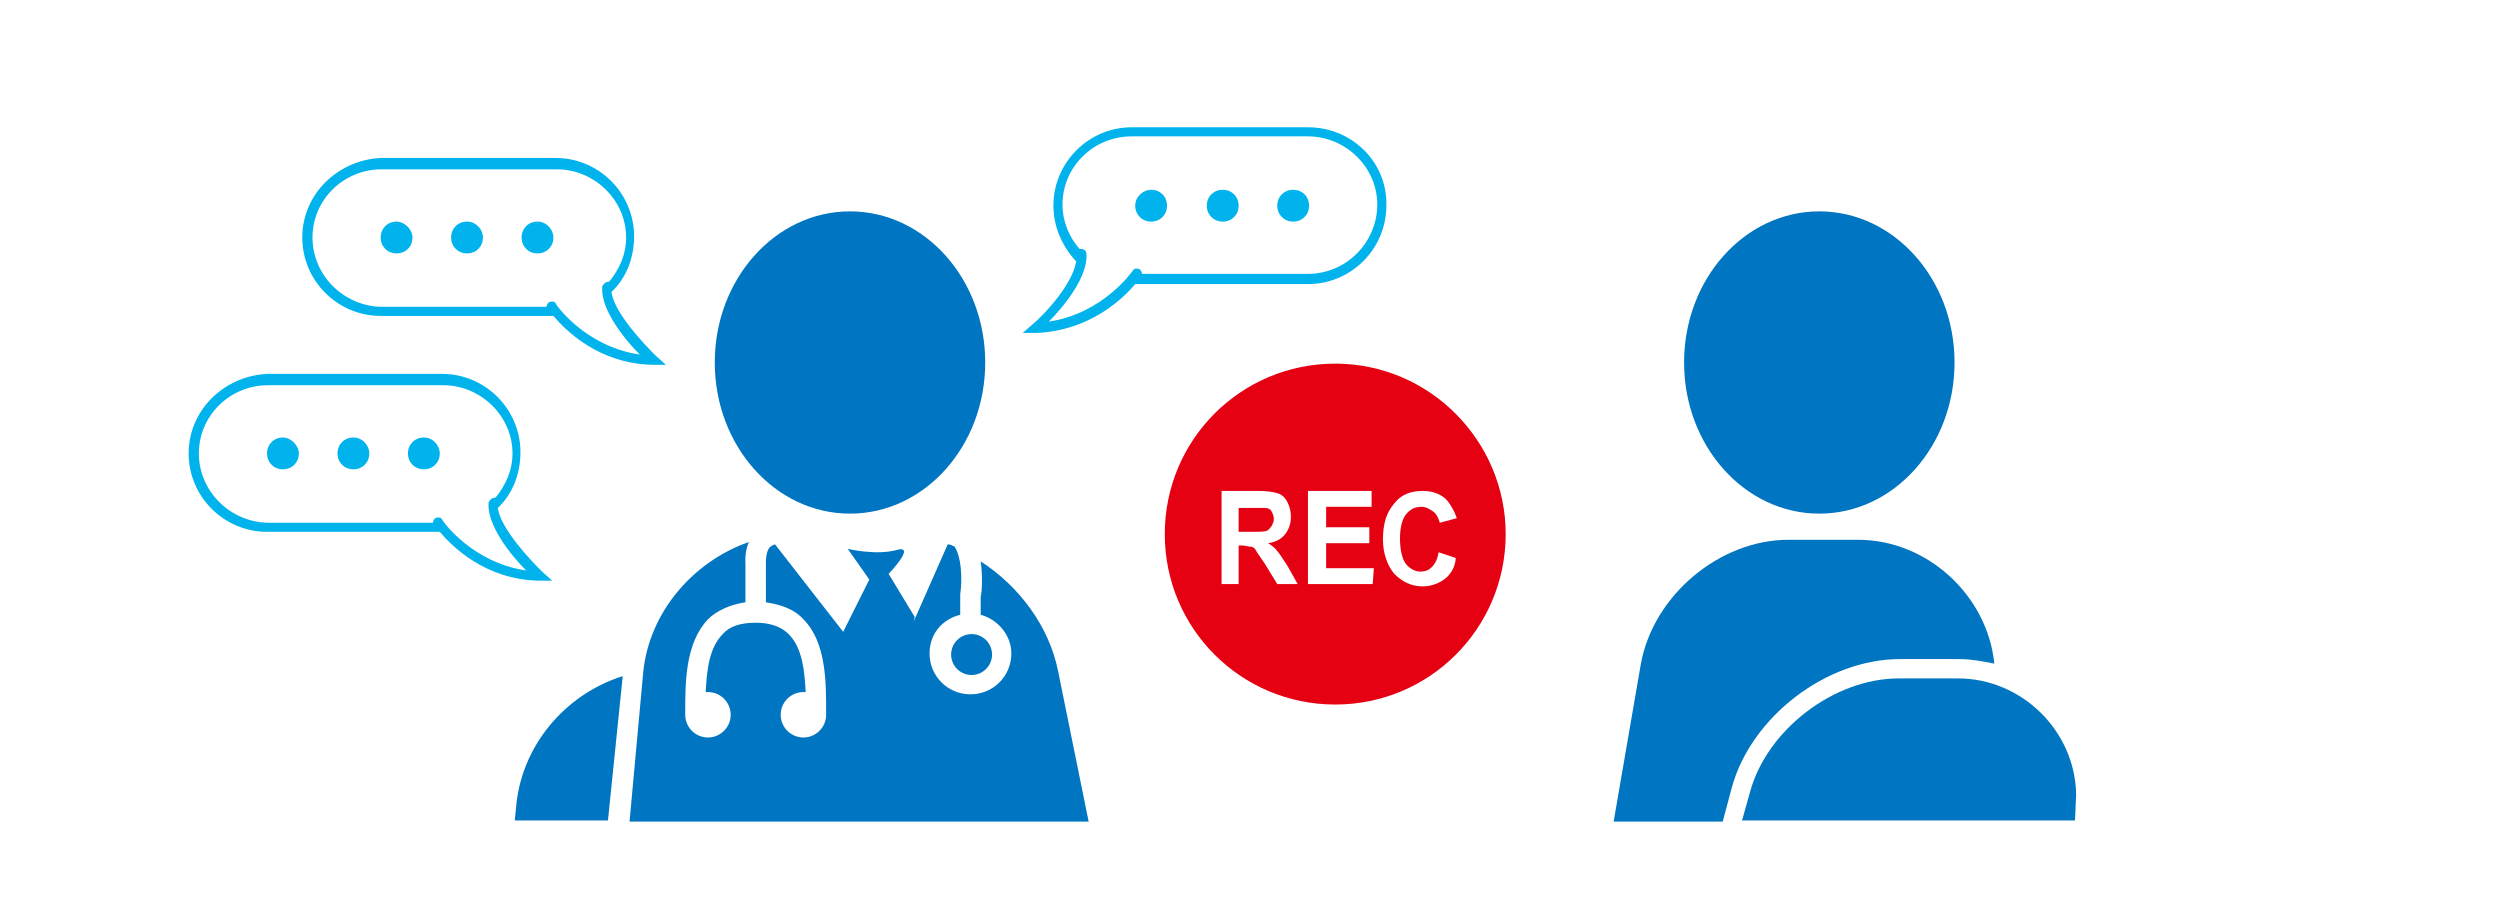 <?xml version="1.0" encoding="utf-8"?>
<!-- Generator: Adobe Illustrator 26.5.2, SVG Export Plug-In . SVG Version: 6.00 Build 0)  -->
<svg version="1.1" id="レイヤー_1" xmlns="http://www.w3.org/2000/svg" xmlns:xlink="http://www.w3.org/1999/xlink" x="0px"
	 y="0px" viewBox="0 0 220 79" style="enable-background:new 0 0 220 79;" xml:space="preserve">
<style type="text/css">
	.st0{fill:#E50012;}
	.st1{fill:#0075C1;}
	.st2{fill:#00B3EC;}
</style>
<g>
	<path class="st0" d="M111.9,46.3c0.1-0.2,0.2-0.4,0.2-0.6c0-0.3-0.1-0.5-0.2-0.7c-0.1-0.2-0.3-0.3-0.6-0.3c-0.1,0-0.5,0-1.1,0H109
		v2.1h1.1c0.7,0,1.2,0,1.4-0.1C111.7,46.6,111.8,46.4,111.9,46.3z"/>
	<path class="st0" d="M117.5,32c-8.3,0-15,6.7-15,15c0,8.3,6.7,15,15,15c8.3,0,15-6.7,15-15C132.5,38.8,125.8,32,117.5,32z
		 M112.4,51.4l-1.1-1.8c-0.4-0.6-0.7-1-0.8-1.2c-0.1-0.2-0.3-0.3-0.5-0.3s-0.4-0.1-0.8-0.1H109v3.4h-1.5v-8.2h3.2
		c0.8,0,1.4,0.1,1.7,0.2c0.4,0.1,0.7,0.4,0.9,0.8c0.2,0.4,0.3,0.8,0.3,1.3c0,0.6-0.2,1.1-0.5,1.5c-0.3,0.4-0.8,0.7-1.5,0.8
		c0.3,0.2,0.6,0.4,0.8,0.7c0.2,0.2,0.5,0.7,0.9,1.3l0.9,1.6L112.4,51.4L112.4,51.4z M120.8,51.4h-5.7v-8.2h5.6v1.4h-4v1.8h3.8v1.4
		h-3.8v2.2h4.2L120.8,51.4L120.8,51.4z M127.2,50.9c-0.5,0.4-1.2,0.7-2,0.7c-1,0-1.8-0.4-2.5-1.1c-0.6-0.7-1-1.8-1-3
		c0-1.4,0.3-2.4,1-3.2c0.6-0.8,1.5-1.1,2.5-1.1c0.9,0,1.7,0.3,2.2,0.9c0.3,0.4,0.6,0.9,0.8,1.5l-1.5,0.4c-0.1-0.4-0.3-0.8-0.6-1
		s-0.6-0.4-1-0.4c-0.6,0-1,0.2-1.4,0.7c-0.3,0.4-0.5,1.1-0.5,2.1c0,1,0.2,1.8,0.5,2.2c0.3,0.4,0.8,0.7,1.3,0.7c0.4,0,0.7-0.1,1-0.4
		c0.3-0.3,0.5-0.7,0.6-1.3l1.5,0.5C128.1,49.8,127.7,50.5,127.2,50.9z"/>
</g>
<ellipse class="st1" cx="74.8" cy="31.9" rx="11.9" ry="13.3"/>
<ellipse class="st1" cx="160.1" cy="31.9" rx="11.9" ry="13.3"/>
<g>
	<path class="st1" d="M152.4,69.3c1.7-6.2,8.3-11.3,14.8-11.3h5.2c1.1,0,2.1,0.2,3.1,0.4c-0.6-6-5.9-10.9-12-10.9h-6.1
		c-6.1,0-11.9,4.9-13,10.9l-2.4,13.9h9.6L152.4,69.3z"/>
</g>
<path class="st1" d="M54.8,59.5c-5.1,1.6-9,6.2-9.4,11.7l-0.1,1h8.2L54.8,59.5z"/>
<g>
	<circle class="st1" cx="85.5" cy="57.6" r="1.8"/>
	<g>
		<path class="st1" d="M93.1,59c-0.8-3.9-3.4-7.4-6.8-9.6c0.2,1.4,0.1,2.8,0,3.1v1.6c1.5,0.4,2.7,1.8,2.7,3.4c0,2-1.6,3.6-3.6,3.6
			s-3.6-1.6-3.6-3.6c0-1.7,1.1-3,2.7-3.4l0-1.8c0.2-1.4,0.1-3.3-0.5-4.2c-0.2-0.1-0.4-0.2-0.6-0.2l-3,6.8l0.1-0.4l-2.3-3.8
			c0,0,2.5-2.6,0.7-2.1c-1.8,0.5-4.3-0.1-4.3-0.1l1.9,2.7l-2.3,4.6l-6-7.7c-0.3,0.1-0.5,0.3-0.5,0.3c-0.3,0.4-0.3,1.2-0.3,1.3l0,0.2
			V53c1.3,0.2,2.5,0.6,3.3,1.5c2,2,2,5.5,2,8.1v0.1c0,0.1,0,0.1,0,0.2c0,1.1-0.9,2-2,2c-1.1,0-2-0.9-2-2s0.9-2,2-2
			c0.1,0,0.1,0,0.2,0c-0.1-1.9-0.3-3.9-1.5-5.1c-0.7-0.7-1.7-1-2.9-1c-1.3,0-2.3,0.3-2.9,1c-1.2,1.2-1.4,3.2-1.5,5.1
			c0.1,0,0.1,0,0.2,0c1.1,0,2,0.9,2,2s-0.9,2-2,2c-1.1,0-2-0.9-2-2h0v-0.3c0-2.5,0-6,2-8.1c0.8-0.8,2-1.3,3.3-1.5v-3.2
			c0-0.3-0.1-1.2,0.3-2.1c-4.9,1.7-8.8,6.2-9.3,11.5l-1.2,13.1h40.4L93.1,59z"/>
	</g>
</g>
<g>
	<g>
		<path class="st2" d="M113.8,16.7c0.8,0,1.4,0.6,1.4,1.4c0,0.8-0.6,1.4-1.4,1.4c-0.8,0-1.4-0.6-1.4-1.4
			C112.4,17.3,113,16.7,113.8,16.7z"/>
		<path class="st2" d="M107.6,16.7c0.8,0,1.4,0.6,1.4,1.4c0,0.8-0.6,1.4-1.4,1.4c-0.8,0-1.4-0.6-1.4-1.4
			C106.2,17.3,106.8,16.7,107.6,16.7z"/>
		<path class="st2" d="M101.3,16.7c0.8,0,1.4,0.6,1.4,1.4c0,0.8-0.6,1.4-1.4,1.4c-0.8,0-1.4-0.6-1.4-1.4
			C99.9,17.3,100.6,16.7,101.3,16.7z"/>
	</g>
	<path class="st2" d="M115.1,11.2H99.6c-3.8,0-6.9,3.1-6.9,6.9c0,1.9,0.8,3.6,2,4.9c-0.3,2-2.8,4.7-3.9,5.6L90,29.3l1.2,0
		c4.7-0.2,7.6-3,8.7-4.3h15.2c3.8,0,6.9-3.1,6.9-6.9C122.1,14.3,119,11.2,115.1,11.2z M115.1,24.1h-14.6c0-0.1-0.1-0.3-0.2-0.4
		c-0.2-0.1-0.5-0.1-0.6,0.1c0,0-2.6,3.8-7.4,4.5c1.3-1.3,3.5-4,3.3-6c0-0.2-0.2-0.4-0.5-0.4c-0.1,0-0.1,0-0.1,0
		c-0.9-1-1.5-2.4-1.5-3.9c0-3.3,2.7-6,6.1-6h15.5c3.3,0,6.1,2.7,6.1,6S118.5,24.1,115.1,24.1z"/>
</g>
<g>
	<g>
		<path class="st2" d="M26.3,39.9c0,0.8-0.6,1.4-1.4,1.4c-0.8,0-1.4-0.6-1.4-1.4c0-0.8,0.6-1.4,1.4-1.4
			C25.6,38.5,26.3,39.2,26.3,39.9z"/>
		<path class="st2" d="M32.5,39.9c0,0.8-0.6,1.4-1.4,1.4c-0.8,0-1.4-0.6-1.4-1.4c0-0.8,0.6-1.4,1.4-1.4S32.5,39.2,32.5,39.9z"/>
		<path class="st2" d="M38.7,39.9c0,0.8-0.6,1.4-1.4,1.4c-0.8,0-1.4-0.6-1.4-1.4c0-0.8,0.6-1.4,1.4-1.4
			C38.1,38.5,38.7,39.2,38.7,39.9z"/>
	</g>
	<path class="st2" d="M16.6,39.9c0,3.8,3.1,6.9,6.9,6.9h15.2c1.1,1.3,4,4.2,8.7,4.3l1.2,0l-0.9-0.8c-1-1-3.6-3.7-3.9-5.6
		c1.3-1.2,2-3,2-4.9c0-3.8-3.1-6.9-6.9-6.9H23.5C19.7,33.1,16.6,36.1,16.6,39.9z M17.5,39.9c0-3.3,2.7-6,6.1-6H39
		c3.3,0,6.1,2.7,6.1,6c0,1.5-0.6,2.8-1.5,3.9c0,0-0.1,0-0.1,0c-0.2,0-0.4,0.2-0.5,0.4c-0.2,2,2,4.7,3.3,6c-4.8-0.7-7.4-4.4-7.4-4.5
		c-0.1-0.2-0.4-0.2-0.6-0.1c-0.1,0.1-0.2,0.2-0.2,0.4H23.5C20.2,45.9,17.5,43.2,17.5,39.9z"/>
</g>
<g>
	<g>
		<path class="st2" d="M36.3,20.9c0,0.8-0.6,1.4-1.4,1.4c-0.8,0-1.4-0.6-1.4-1.4c0-0.8,0.6-1.4,1.4-1.4
			C35.6,19.5,36.3,20.2,36.3,20.9z"/>
		<path class="st2" d="M42.5,20.9c0,0.8-0.6,1.4-1.4,1.4c-0.8,0-1.4-0.6-1.4-1.4c0-0.8,0.6-1.4,1.4-1.4S42.5,20.2,42.5,20.9z"/>
		<path class="st2" d="M48.7,20.9c0,0.8-0.6,1.4-1.4,1.4c-0.8,0-1.4-0.6-1.4-1.4c0-0.8,0.6-1.4,1.4-1.4
			C48.1,19.5,48.7,20.2,48.7,20.9z"/>
	</g>
	<path class="st2" d="M26.6,20.9c0,3.8,3.1,6.9,6.9,6.9h15.2c1.1,1.3,4,4.2,8.7,4.3l1.2,0l-0.9-0.8c-1-1-3.6-3.7-3.9-5.6
		c1.3-1.2,2-3,2-4.9c0-3.8-3.1-6.9-6.9-6.9H33.5C29.7,14.1,26.6,17.1,26.6,20.9z M27.5,20.9c0-3.3,2.7-6,6.1-6H49
		c3.3,0,6.1,2.7,6.1,6c0,1.5-0.6,2.8-1.5,3.9c0,0-0.1,0-0.1,0c-0.2,0-0.4,0.2-0.5,0.4c-0.2,2,2,4.7,3.3,6c-4.8-0.7-7.4-4.4-7.4-4.5
		c-0.1-0.2-0.4-0.2-0.6-0.1c-0.1,0.1-0.2,0.2-0.2,0.4H33.5C30.2,26.9,27.5,24.2,27.5,20.9z"/>
</g>
<g>
	<path class="st1" d="M182.7,69.9c-0.1-5.6-4.8-10.2-10.4-10.2h-5.2c-5.7,0-11.6,4.5-13.1,10l-0.7,2.5h29.3L182.7,69.9z"/>
</g>
</svg>
